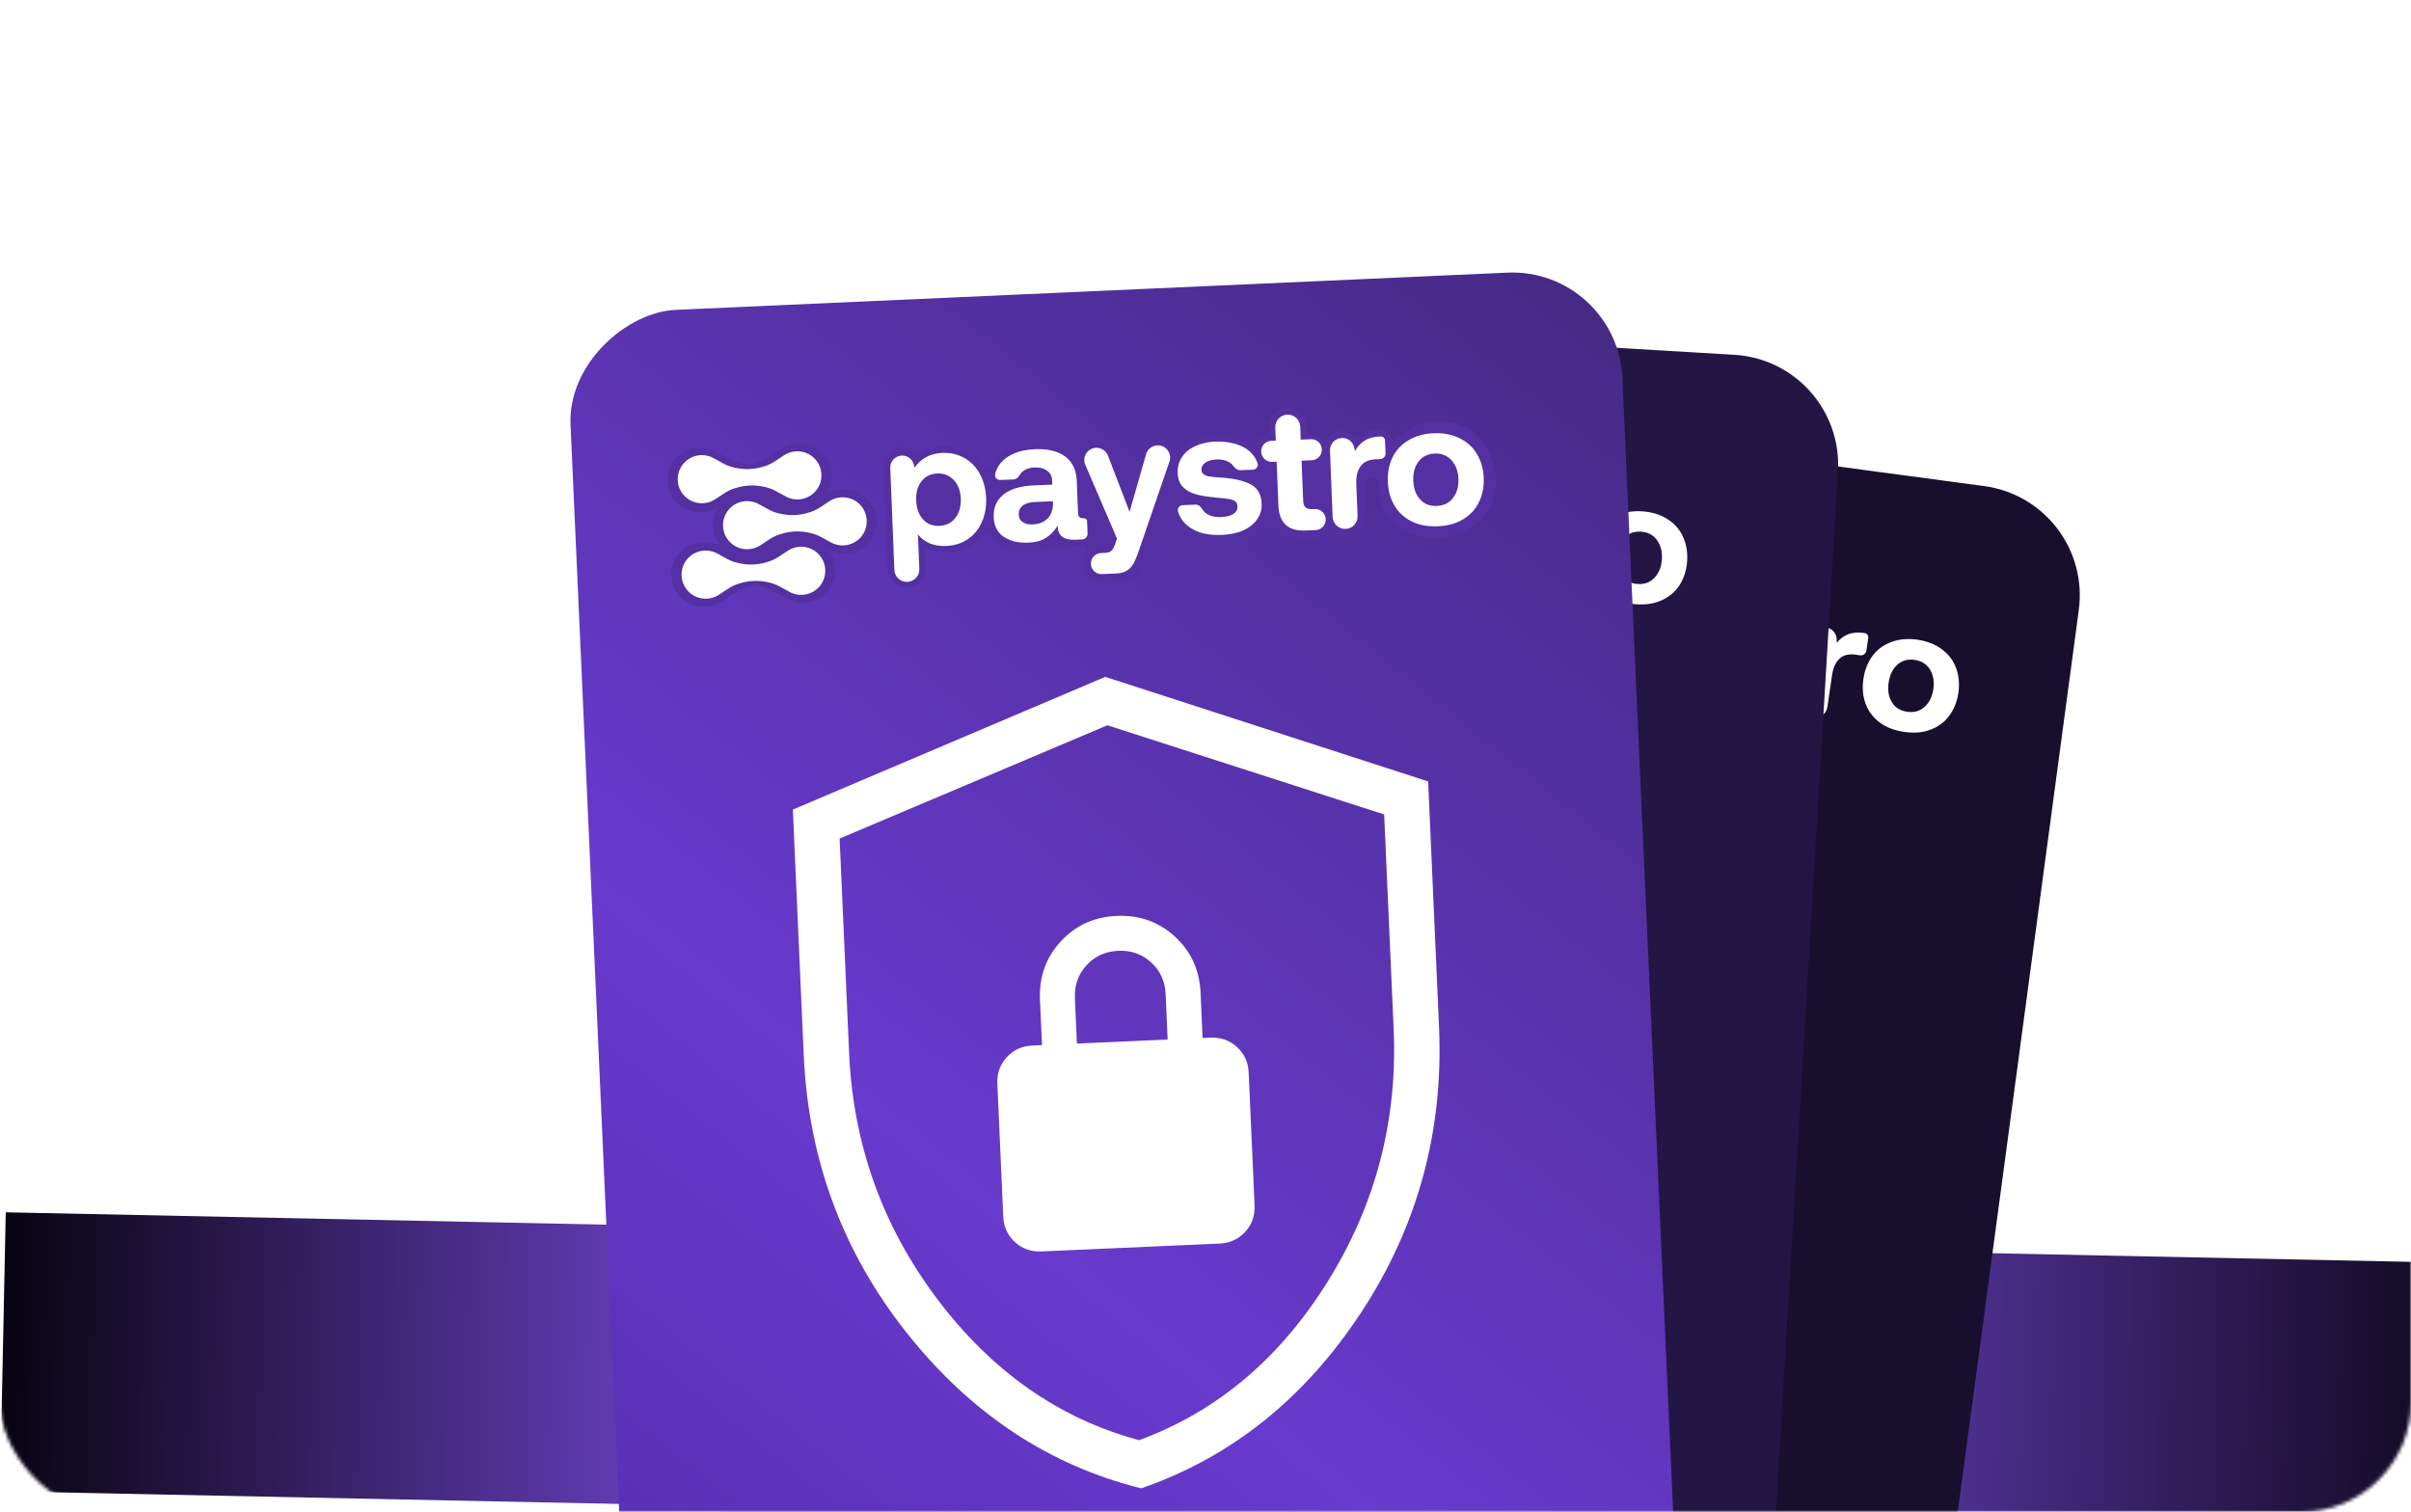 <svg width="700" height="439" viewBox="0 0 700 439" fill="none" xmlns="http://www.w3.org/2000/svg">
<mask id="mask0_610_4944" style="mask-type:alpha" maskUnits="userSpaceOnUse" x="0" y="0" width="700" height="439">
<rect width="700" height="439" rx="32" fill="#0E091D"/>
<rect x="0.5" y="0.5" width="699" height="438" rx="31.5" stroke="#8351F1" stroke-opacity="0.3"/>
</mask>
<g mask="url(#mask0_610_4944)">
<g filter="url(#filter0_f_610_4944)">
<line x1="0.834" y1="392.509" x2="728.834" y2="407.509" stroke="url(#paint0_linear_610_4944)" stroke-width="81"/>
</g>
<rect x="607.807" y="145.406" width="523.33" height="305.691" rx="32" transform="rotate(97.644 607.807 145.406)" fill="#180F2F"/>
<path d="M367.388 171.357L363.984 168.567C363.102 167.844 362.144 167.22 361.129 166.706C360.31 166.292 359.412 166.071 358.504 165.938C357.596 165.806 356.672 165.761 355.769 165.925C354.649 166.127 353.554 166.452 352.501 166.893L348.443 168.595C344.803 170.121 340.596 169.206 337.919 166.306C333.869 161.92 334.89 154.917 340.024 151.869C343.418 149.855 347.71 150.179 350.763 152.681L354.167 155.471C355.049 156.194 356.007 156.818 357.022 157.332C357.841 157.746 358.739 157.968 359.647 158.1C360.555 158.232 361.479 158.277 362.382 158.114C363.502 157.911 364.597 157.587 365.65 157.145L369.708 155.444C373.348 153.917 377.555 154.832 380.232 157.732C384.282 162.119 383.261 169.122 378.127 172.169C374.733 174.184 370.441 173.859 367.388 171.357Z" fill="#180F2F"/>
<path d="M363.431 198.495L360.027 195.705C359.145 194.982 358.187 194.358 357.172 193.844C356.353 193.43 355.455 193.209 354.547 193.076C353.639 192.944 352.715 192.899 351.812 193.063C350.692 193.265 349.597 193.59 348.544 194.031L344.486 195.733C340.846 197.259 336.639 196.344 333.962 193.444C329.912 189.058 330.933 182.054 336.067 179.007C339.461 176.992 343.753 177.317 346.806 179.819L350.21 182.609C351.092 183.332 352.05 183.956 353.065 184.47C353.884 184.884 354.782 185.105 355.69 185.238C356.598 185.37 357.522 185.415 358.425 185.251C359.545 185.049 360.64 184.724 361.693 184.283L365.751 182.582C369.391 181.055 373.598 181.97 376.275 184.87C380.325 189.256 379.304 196.26 374.17 199.307C370.776 201.322 366.484 200.997 363.431 198.495Z" fill="#180F2F"/>
<path d="M377.893 186.746L374.489 183.956C373.607 183.233 372.649 182.609 371.634 182.095C370.815 181.681 369.917 181.46 369.009 181.327C368.101 181.195 367.177 181.151 366.274 181.314C365.154 181.517 364.058 181.841 363.006 182.282L358.948 183.984C355.307 185.51 351.101 184.595 348.424 181.695C344.374 177.309 345.395 170.306 350.529 167.258C353.923 165.244 358.215 165.568 361.268 168.07L364.672 170.86C365.554 171.583 366.512 172.207 367.527 172.721C368.346 173.136 369.244 173.357 370.152 173.489C371.06 173.622 371.984 173.666 372.887 173.503C374.007 173.3 375.102 172.976 376.154 172.535L380.213 170.833C383.853 169.307 388.06 170.221 390.737 173.121C394.787 177.508 393.766 184.511 388.632 187.558C385.238 189.573 380.946 189.248 377.893 186.746Z" fill="#180F2F"/>
<path d="M367.472 173.098L364.24 172.78C361.671 172.526 362.595 169.848 360.292 168.682C359.473 168.268 359.227 167.338 358.319 167.206C357.411 167.074 356.649 166.113 355.746 166.276C354.626 166.479 353.554 166.452 352.501 166.893L348.443 168.595C344.803 170.121 340.596 169.206 337.919 166.306C333.869 161.92 334.89 154.917 340.024 151.869C343.418 149.855 347.71 150.179 350.763 152.681L354.167 155.471C355.049 156.194 356.007 156.818 357.022 157.332C357.841 157.746 358.739 157.968 359.647 158.1C360.555 158.232 361.479 158.277 362.382 158.114C363.502 157.911 364.597 157.587 365.65 157.145L369.708 155.444C373.348 153.917 377.555 154.832 380.232 157.732C384.282 162.119 383.261 169.122 378.127 172.169C374.733 174.184 370.525 175.601 367.472 173.098Z" fill="#180F2F"/>
<path d="M363.431 198.495L360.027 195.705C359.145 194.982 358.187 194.358 357.172 193.844C356.353 193.43 355.455 193.209 354.547 193.076C353.639 192.944 352.715 192.899 351.812 193.063C350.692 193.265 349.597 193.59 348.544 194.031L344.486 195.733C340.846 197.259 336.639 196.344 333.962 193.444C329.912 189.058 330.933 182.054 336.067 179.007C339.461 176.992 343.753 177.317 346.806 179.819L350.21 182.609C351.092 183.332 352.198 183.131 353.214 183.645C354.032 184.059 355.181 183.435 356.089 183.567C356.997 183.699 358.351 182.934 359.254 182.77C359.688 182.692 360.076 182.514 360.451 182.301C361.645 181.621 362.94 181.196 364.307 181.059C365.675 180.921 367.01 180.452 368.383 180.408C371.309 180.315 374.094 182.508 376.275 184.87C380.325 189.256 379.304 196.26 374.17 199.307C370.776 201.322 366.484 200.997 363.431 198.495Z" fill="#180F2F"/>
<path d="M349.809 154.414L352.346 156.494C353.27 157.251 354.304 157.862 355.413 158.306L355.95 158.52C358.21 159.424 360.653 159.78 363.077 159.559L363.652 159.507C364.842 159.399 366.007 159.108 367.109 158.647L370.135 157.378C372.848 156.24 375.984 156.922 377.981 159.084C381 162.354 380.239 167.576 376.411 169.847C373.881 171.349 370.681 171.107 368.405 169.242L365.867 167.162C364.943 166.405 363.909 165.794 362.8 165.351L362.264 165.136C360.003 164.232 357.561 163.876 355.136 164.097L354.561 164.149C353.372 164.258 352.206 164.548 351.105 165.01L348.079 166.278C345.365 167.416 342.229 166.734 340.233 164.572C337.213 161.302 337.975 156.081 341.802 153.809C344.333 152.307 347.533 152.549 349.809 154.414Z" fill="white"/>
<path d="M345.808 181.855L348.345 183.935C349.269 184.692 350.303 185.302 351.412 185.746L351.948 185.96C354.209 186.865 356.651 187.221 359.076 187L359.651 186.947C360.841 186.839 362.006 186.549 363.108 186.087L366.133 184.818C368.847 183.68 371.983 184.362 373.979 186.525C376.999 189.795 376.238 195.016 372.41 197.288C369.88 198.79 366.68 198.548 364.404 196.682L361.866 194.602C360.942 193.845 359.908 193.235 358.799 192.791L358.263 192.577C356.002 191.672 353.56 191.316 351.135 191.537L350.56 191.59C349.371 191.698 348.205 191.988 347.104 192.45L344.078 193.719C341.364 194.856 338.228 194.175 336.232 192.012C333.212 188.742 333.974 183.521 337.801 181.249C340.332 179.747 343.532 179.989 345.808 181.855Z" fill="white"/>
<path d="M360.281 169.953L362.819 172.033C363.742 172.79 364.777 173.401 365.886 173.844L366.422 174.059C368.682 174.963 371.125 175.319 373.549 175.098L374.125 175.046C375.314 174.937 376.48 174.647 377.581 174.186L380.607 172.917C383.321 171.779 386.457 172.461 388.453 174.623C391.472 177.893 390.711 183.114 386.884 185.386C384.353 186.888 381.153 186.646 378.877 184.781L376.339 182.701C375.416 181.944 374.381 181.333 373.273 180.89L372.736 180.675C370.476 179.771 368.033 179.415 365.609 179.636L365.033 179.688C363.844 179.797 362.678 180.087 361.577 180.548L358.551 181.817C355.837 182.955 352.701 182.273 350.705 180.111C347.686 176.841 348.447 171.62 352.275 169.348C354.805 167.846 358.005 168.088 360.281 169.953Z" fill="white"/>
<path d="M393.553 195.27L397.722 166.676C397.943 165.165 398.747 163.802 399.962 162.878L401.166 161.963C402.581 160.887 404.547 160.909 405.937 162.018C406.342 162.34 406.668 162.751 406.889 163.218C407.37 164.231 408.667 164.531 409.678 164.049C411.286 163.282 413.078 162.941 414.879 163.078L414.957 163.084C415.813 163.149 416.658 163.319 417.473 163.591L417.982 163.76C421.617 164.971 424.642 167.542 426.422 170.935C426.912 171.87 428.223 171.978 428.984 171.247C430.149 170.131 431.503 169.221 432.99 168.566L433.284 168.437C435.254 167.568 437.388 167.131 439.541 167.156L441.685 167.181C443.111 167.197 444.524 167.437 445.875 167.894C449.199 169.016 451.96 171.383 453.578 174.497L453.653 174.641L454.485 172.651C454.868 171.736 455.52 170.959 456.356 170.424C457.487 169.7 458.868 169.475 460.171 169.802L460.356 169.849C462.227 170.319 463.697 171.765 464.196 173.629L467.096 184.454L471.813 175.521C472.392 174.423 473.353 173.575 474.513 173.135C475.624 172.714 476.854 172.696 477.978 173.081C479.53 173.613 480.743 174.857 481.229 176.424L481.775 178.188L483.096 177.203C484.483 176.169 486.053 175.406 487.723 174.954C489.854 174.378 492.092 174.323 494.248 174.795L495.458 175.059C497.522 175.511 499.495 176.306 501.295 177.413L501.532 177.559C503.42 178.72 505.814 178.408 507.96 177.852L509.793 177.377L510.168 174.805C510.404 173.184 511.413 171.78 512.873 171.038C514.566 170.178 516.599 170.343 518.131 171.464L518.5 171.734C520.228 172.999 521.116 175.116 520.807 177.235L520.492 179.399L521.438 179.635C522.591 179.922 523.591 180.6 524.283 181.53C524.685 182.07 525.525 182.235 525.981 181.74C526.264 181.433 526.584 181.162 526.935 180.934L527.361 180.657C528.371 180 529.625 179.837 530.769 180.216C531.541 180.471 532.216 180.958 532.703 181.61C533.582 182.79 535.296 182.903 536.643 182.311C536.857 182.217 537.075 182.132 537.297 182.057L538.502 181.646C539.358 181.355 540.281 181.321 541.156 181.547C543.238 182.087 544.675 183.989 544.624 186.139L544.622 186.243L546.419 185.05C549.116 183.259 552.281 182.302 555.518 182.3C556.824 182.299 558.125 182.453 559.395 182.759L560.492 183.023C562.966 183.62 565.244 184.847 567.105 186.584C568.558 187.942 569.723 189.579 570.528 191.398L570.674 191.729C571.561 193.732 572.041 195.892 572.086 198.083L572.122 199.885C572.158 201.647 571.891 203.402 571.333 205.073C570.386 207.909 568.633 210.407 566.289 212.262L566.128 212.39C564 214.074 561.48 215.192 558.803 215.64L558.115 215.756C556.193 216.077 554.232 216.098 552.303 215.817L551.248 215.663C548.393 215.247 545.698 214.091 543.428 212.31L542.776 211.798C541.39 210.711 540.247 209.345 539.421 207.788C538.164 205.418 537.694 202.709 538.081 200.054L538.399 197.877C538.491 197.243 538.39 196.596 538.11 196.02C537.46 194.687 535.535 194.766 534.997 196.148L534.74 196.807C534.67 196.985 534.615 197.167 534.573 197.353L533.575 201.815L532.124 207.369C531.977 207.934 531.731 208.468 531.397 208.947C529.128 212.204 524.14 211.595 522.72 207.888C522.56 207.469 521.959 207.419 521.668 207.761C520.586 209.03 518.971 209.761 517.264 209.703L515.937 209.657C515.238 209.634 514.546 209.515 513.879 209.304L511.441 208.532C509.673 207.973 508.147 206.9 507.031 205.486C505.99 204.168 503.963 203.538 502.673 204.612C501.428 205.649 500 206.441 498.462 206.949C496.796 207.499 495.035 207.703 493.287 207.55L491.72 207.412C490.279 207.285 488.858 206.992 487.484 206.537L485.297 205.814C483.187 205.116 481.334 203.804 479.974 202.047C478.455 200.082 477.633 197.668 477.641 195.184C477.643 194.271 476.688 193.689 475.958 194.239C474.824 195.094 473.867 196.172 473.15 197.415L467.622 207C467.109 207.89 466.443 208.682 465.655 209.34C464.112 210.63 462.171 211.347 460.16 211.372L458.064 211.399C456.503 211.418 454.965 211.021 453.608 210.249L452.071 209.375C450.893 208.705 450.052 207.568 449.758 206.245C449.482 205.007 449.707 203.71 450.384 202.638L450.596 202.302C451.027 201.619 451.31 200.854 451.426 200.056L451.566 199.096L448.733 198.896C448.48 198.878 448.229 198.848 447.981 198.806C445.02 198.306 441.334 198.037 438.335 198.187L436.793 198.264C435.33 198.337 433.867 198.141 432.474 197.686L430.762 197.126C428.105 196.258 426.033 194.262 425.029 191.754C424.598 190.678 423.155 190.114 422.281 190.875C420.281 192.614 417.798 193.701 415.163 193.989C412.835 194.243 410.481 193.864 408.35 192.89L405.369 191.528L404.566 197.039C404.495 197.524 404.36 197.998 404.165 198.448C401.974 203.498 394.533 202.476 393.58 197.054C393.477 196.467 393.467 195.86 393.553 195.27Z" fill="#180F2F"/>
<path d="M421.371 167.733C423.039 169.119 424.241 170.853 424.962 173.037C425.682 175.22 425.893 177.693 425.508 180.338C425.114 183.035 424.214 185.293 422.907 187.129C421.592 189.016 419.945 190.334 417.951 191.186C415.956 192.039 413.796 192.243 411.456 191.902C408.098 191.412 405.623 189.856 404.097 187.14L402.654 197.035C402.365 199.016 400.525 200.388 398.544 200.099C396.563 199.81 395.192 197.97 395.481 195.989L399.753 166.685C400.03 164.789 401.792 163.475 403.689 163.752C405.329 163.991 406.571 165.357 406.654 167.013L406.697 167.88C407.733 166.835 408.993 166.032 410.471 165.52C411.948 165.008 413.577 164.882 415.409 165.149C417.749 165.49 419.702 166.347 421.371 167.733ZM415.665 184.41C417.043 183.157 417.921 181.414 418.247 179.176C418.574 176.937 418.223 175.067 417.253 173.523C416.232 171.972 414.81 171.037 412.877 170.755C410.943 170.473 409.262 170.955 407.943 172.166C406.572 173.369 405.753 175.068 405.427 177.306C405.093 179.596 405.386 181.509 406.355 183.053C407.267 184.641 408.748 185.532 410.681 185.814C412.614 186.096 414.237 185.657 415.665 184.41Z" fill="white"/>
<path d="M452.386 191.375C452.836 191.441 453.147 191.859 453.082 192.308L452.555 195.92C452.424 196.819 451.589 197.442 450.69 197.311L448.655 197.014C445.348 196.532 443.927 194.87 444.445 192.036C443.255 193.421 441.922 194.37 440.437 194.933C438.894 195.539 437.163 195.65 435.23 195.368C432.279 194.938 430.035 193.936 428.448 192.353C426.86 190.771 426.277 188.711 426.633 186.269C427.033 183.522 428.363 181.534 430.62 180.304C432.878 179.075 435.991 178.749 439.908 179.32L445.097 180.077L445.283 178.805C445.453 177.635 445.129 176.653 444.368 175.814C443.556 174.968 442.438 174.442 440.962 174.227C439.64 174.034 438.476 174.176 437.58 174.617C437.098 174.861 436.702 175.158 436.389 175.514C435.855 176.122 435.123 176.648 434.322 176.532L430.552 175.982C429.603 175.844 428.957 174.916 429.345 174.039C430.125 172.274 431.447 170.935 433.26 170.038C435.612 168.874 438.521 168.519 442.083 169.038C445.746 169.572 448.476 170.802 450.273 172.727C452.071 174.651 452.74 177.191 452.295 180.243L450.952 189.452C450.856 190.113 450.891 190.586 451.166 190.834C451.384 191.125 451.776 191.286 452.386 191.375ZM444.4 184.859L439.16 184.095C437.633 183.873 436.419 184.007 435.516 184.499C434.613 184.991 434.087 185.746 433.931 186.814C433.798 187.73 433.992 188.537 434.63 189.15C435.26 189.814 436.139 190.201 437.36 190.379C439.192 190.646 440.741 190.353 442.016 189.448C443.24 188.535 444.008 187.192 444.326 185.368L444.4 184.859Z" fill="white"/>
<path d="M459.561 171.899C461.067 172.118 462.267 173.274 462.542 174.772L465.703 191.966L473.497 176.396C474.184 175.024 475.672 174.248 477.189 174.469C479.663 174.83 481.002 177.563 479.77 179.739L466.376 203.391C465.528 204.93 464.739 206.062 464.097 206.903C463.404 207.738 462.595 208.295 461.714 208.634C460.833 208.973 459.735 209.021 458.413 208.828L454.47 208.253C452.798 208.01 451.64 206.457 451.884 204.785C452.128 203.113 453.681 201.956 455.353 202.199L456.294 202.337C457.21 202.47 457.893 202.414 458.345 202.168C458.796 201.922 459.234 201.414 459.774 200.558L460.688 198.925L455.582 176.192C455.036 173.762 457.096 171.539 459.561 171.899Z" fill="white"/>
<path d="M484.917 193.417C485.761 193.54 486.323 194.316 486.614 195.118C486.82 195.685 487.176 196.202 487.68 196.678C488.594 197.538 489.814 198.08 491.442 198.317C492.968 198.54 494.168 198.507 495.158 198.132C496.097 197.749 496.658 197.103 496.792 196.188C496.888 195.526 496.759 194.988 496.404 194.572C496.041 194.208 495.468 193.864 494.778 193.608C494.037 193.344 492.846 192.962 491.197 192.514C488.901 191.868 487.07 191.237 485.618 190.506C484.159 189.825 483.049 188.884 482.282 187.733C481.514 186.582 481.249 185.193 481.502 183.463C481.746 181.784 482.419 180.375 483.528 179.186C484.637 177.997 486.108 177.172 487.941 176.712C489.724 176.245 491.709 176.171 493.948 176.497C497.502 177.067 500.239 178.246 502.212 180.04C503.725 181.461 504.591 183.095 504.826 184.992C504.944 185.943 504.058 186.648 503.11 186.51L499.516 185.986C498.683 185.864 498.115 185.095 497.745 184.339C497.536 183.912 497.225 183.513 496.822 183.151C495.996 182.407 494.827 181.873 493.402 181.665C492.028 181.465 490.872 181.556 489.984 181.946C489.096 182.336 488.585 182.989 488.466 183.803C488.377 184.413 488.514 184.901 488.927 185.273C489.29 185.638 489.863 185.981 490.561 186.187C491.251 186.443 492.398 186.766 494.055 187.164C497.506 188.083 500.091 189.239 501.81 190.633C503.53 192.026 504.222 194.05 503.836 196.695C503.584 198.425 502.86 199.826 501.657 200.95C500.447 202.124 498.932 202.89 497.048 203.343C495.163 203.796 493.084 203.804 490.743 203.463C487.08 202.929 484.241 201.735 482.24 199.781C480.616 198.229 479.712 196.424 479.558 194.344C479.488 193.415 480.358 192.752 481.28 192.887L484.917 193.417Z" fill="white"/>
<path d="M510.356 185.488L509.059 185.299C507.387 185.055 506.229 183.502 506.473 181.83C506.717 180.159 508.27 179.001 509.942 179.245L511.239 179.434L511.784 175.695C512.073 173.714 513.913 172.342 515.894 172.631C517.875 172.92 519.246 174.76 518.957 176.741L518.412 180.48L521.338 180.906C523.009 181.15 524.167 182.703 523.923 184.375C523.679 186.047 522.127 187.204 520.455 186.961L517.529 186.534L515.86 197.981C515.727 198.897 515.783 199.58 516.131 200.047C516.478 200.513 517.11 200.813 518.026 200.946L518.713 201.047C520.384 201.29 521.542 202.843 521.298 204.515C521.055 206.187 519.502 207.344 517.83 207.101L514.905 206.674C509.919 205.947 507.789 203.091 508.516 198.105L510.356 185.488Z" fill="white"/>
<path d="M541.379 183.829C542.054 183.927 542.521 184.553 542.422 185.228L541.888 188.891C541.757 189.79 540.922 190.412 540.023 190.281L538.802 190.103C536.767 189.807 535.152 190.195 534.058 191.282C532.913 192.362 532.211 193.974 531.906 196.06L530.56 205.294C530.271 207.275 528.431 208.646 526.45 208.358C524.47 208.069 523.098 206.229 523.387 204.248L526.162 185.214C526.446 183.265 528.257 181.915 530.206 182.199C531.928 182.451 533.217 183.908 533.256 185.648L533.279 186.648C534.227 185.488 535.335 184.662 536.602 184.171C537.817 183.673 539.446 183.547 541.379 183.829Z" fill="white"/>
<path d="M545.817 209.831C543.894 208.407 542.496 206.593 541.674 204.394C540.851 202.196 540.633 199.774 541.018 197.129C541.404 194.483 542.305 192.225 543.721 190.353C545.137 188.481 546.987 187.192 549.237 186.377C551.486 185.562 554.009 185.359 556.756 185.759C559.504 186.16 561.813 187.068 563.736 188.491C565.659 189.915 567.064 191.678 567.887 193.877C568.709 196.075 568.978 198.504 568.593 201.15C568.199 203.846 567.248 206.097 565.832 207.969C564.416 209.841 562.565 211.13 560.316 211.945C558.067 212.76 555.602 212.92 552.855 212.519C550.107 212.119 547.739 211.254 545.817 209.831ZM558.743 205.273C560.114 204.07 560.991 202.327 561.317 200.089C561.644 197.85 561.293 195.981 560.331 194.385C559.361 192.841 557.888 191.899 555.903 191.61C553.919 191.32 552.238 191.803 550.868 193.006C549.49 194.26 548.671 195.959 548.344 198.197C548.018 200.436 548.311 202.349 549.28 203.893C550.243 205.488 551.723 206.379 553.708 206.669C555.692 206.958 557.365 206.527 558.743 205.273Z" fill="white"/>
<rect x="535.527" y="104.934" width="523.33" height="305.691" rx="32" transform="rotate(93.414 535.527 104.934)" fill="#231544"/>
<path d="M286.914 149.027L283.301 146.514C282.365 145.862 281.361 145.316 280.308 144.883C279.46 144.534 278.547 144.385 277.631 144.324C276.716 144.264 275.791 144.292 274.904 144.526C273.803 144.816 272.737 145.226 271.722 145.748L267.81 147.764C264.301 149.572 260.036 148.991 257.139 146.31C252.756 142.256 253.223 135.195 258.101 131.753C261.327 129.477 265.631 129.463 268.871 131.717L272.484 134.231C273.42 134.882 274.424 135.429 275.477 135.861C276.326 136.21 277.238 136.36 278.154 136.42C279.069 136.481 279.994 136.452 280.881 136.218C281.982 135.928 283.049 135.519 284.063 134.996L287.975 132.98C291.484 131.173 295.749 131.753 298.646 134.434C303.029 138.488 302.562 145.55 297.684 148.991C294.459 151.267 290.154 151.281 286.914 149.027Z" fill="#231544"/>
<path d="M285.105 176.392L281.492 173.879C280.555 173.227 279.552 172.681 278.499 172.248C277.65 171.9 276.737 171.75 275.822 171.689C274.906 171.629 273.982 171.657 273.094 171.891C271.994 172.181 270.927 172.591 269.913 173.113L266.001 175.129C262.492 176.937 258.227 176.356 255.329 173.676C250.947 169.621 251.414 162.56 256.292 159.118C259.517 156.842 263.821 156.828 267.062 159.082L270.674 161.596C271.611 162.247 272.615 162.794 273.667 163.226C274.516 163.575 275.429 163.725 276.344 163.785C277.26 163.846 278.185 163.817 279.072 163.584C280.172 163.293 281.239 162.884 282.253 162.361L286.166 160.346C289.674 158.538 293.939 159.118 296.837 161.799C301.22 165.853 300.753 172.915 295.874 176.357C292.649 178.632 288.345 178.646 285.105 176.392Z" fill="#231544"/>
<path d="M298.597 163.542L294.984 161.029C294.048 160.377 293.044 159.831 291.991 159.398C291.143 159.049 290.23 158.9 289.314 158.839C288.399 158.778 287.474 158.807 286.587 159.041C285.487 159.331 284.42 159.74 283.406 160.263L279.493 162.279C275.984 164.087 271.719 163.506 268.822 160.825C264.439 156.771 264.906 149.709 269.784 146.268C273.01 143.992 277.314 143.978 280.554 146.232L284.167 148.745C285.104 149.397 286.107 149.943 287.16 150.376C288.009 150.725 288.922 150.875 289.837 150.935C290.753 150.996 291.677 150.967 292.564 150.733C293.665 150.443 294.732 150.034 295.746 149.511L299.658 147.495C303.167 145.687 307.432 146.268 310.33 148.949C314.712 153.003 314.245 160.065 309.367 163.506C306.142 165.782 301.837 165.796 298.597 163.542Z" fill="#231544"/>
<path d="M287.135 150.756L283.887 150.693C281.307 150.642 282.017 147.9 279.629 146.919C278.781 146.57 278.462 145.663 277.547 145.602C276.631 145.542 275.796 144.644 274.909 144.878C273.808 145.168 272.737 145.226 271.722 145.748L267.81 147.764C264.301 149.572 260.036 148.991 257.139 146.31C252.756 142.256 253.223 135.195 258.101 131.753C261.327 129.477 265.631 129.463 268.871 131.717L272.484 134.231C273.42 134.882 274.424 135.429 275.477 135.861C276.326 136.21 277.238 136.36 278.154 136.42C279.069 136.481 279.994 136.452 280.881 136.218C281.982 135.928 283.049 135.519 284.063 134.996L287.975 132.98C291.484 131.173 295.749 131.753 298.646 134.434C303.029 138.488 302.562 145.55 297.684 148.991C294.459 151.267 290.375 153.011 287.135 150.756Z" fill="#231544"/>
<path d="M285.105 176.392L281.492 173.879C280.555 173.227 279.552 172.681 278.499 172.248C277.65 171.9 276.737 171.75 275.822 171.689C274.906 171.629 273.982 171.657 273.094 171.891C271.994 172.181 270.927 172.591 269.913 173.113L266.001 175.129C262.492 176.937 258.227 176.356 255.329 173.676C250.947 169.621 251.414 162.56 256.292 159.118C259.517 156.842 263.821 156.828 267.062 159.082L270.674 161.596C271.611 162.247 272.698 161.959 273.751 162.392C274.599 162.741 275.695 162.028 276.611 162.088C277.526 162.149 278.816 161.279 279.703 161.045C280.129 160.932 280.503 160.725 280.859 160.483C281.997 159.711 283.254 159.186 284.606 158.941C285.959 158.696 287.252 158.123 288.618 157.971C291.528 157.648 294.477 159.615 296.837 161.799C301.22 165.853 300.753 172.915 295.874 176.357C292.649 178.632 288.345 178.646 285.105 176.392Z" fill="#231544"/>
<path d="M268.056 133.52L270.75 135.394C271.73 136.076 272.809 136.603 273.949 136.958L274.501 137.13C276.826 137.853 279.288 138.016 281.688 137.605L282.258 137.508C283.435 137.306 284.574 136.925 285.635 136.378L288.552 134.875C291.168 133.527 294.348 133.96 296.508 135.959C299.775 138.981 299.427 144.246 295.79 146.812C293.386 148.508 290.177 148.519 287.761 146.839L285.068 144.965C284.087 144.283 283.008 143.755 281.868 143.4L281.316 143.229C278.992 142.505 276.529 142.342 274.129 142.753L273.56 142.851C272.383 143.052 271.243 143.433 270.182 143.98L267.265 145.483C264.649 146.831 261.469 146.398 259.309 144.4C256.042 141.377 256.39 136.112 260.027 133.546C262.431 131.85 265.64 131.839 268.056 133.52Z" fill="white"/>
<path d="M266.227 161.19L268.92 163.064C269.9 163.746 270.979 164.273 272.12 164.628L272.671 164.8C274.996 165.523 277.459 165.686 279.859 165.275L280.428 165.178C281.605 164.976 282.744 164.595 283.806 164.048L286.722 162.545C289.338 161.197 292.518 161.63 294.678 163.629C297.946 166.651 297.598 171.916 293.961 174.482C291.556 176.179 288.347 176.189 285.931 174.509L283.238 172.635C282.258 171.953 281.179 171.425 280.038 171.07L279.487 170.899C277.162 170.175 274.699 170.012 272.299 170.423L271.73 170.521C270.553 170.723 269.414 171.103 268.352 171.65L265.435 173.153C262.82 174.501 259.64 174.068 257.48 172.07C254.212 169.047 254.56 163.782 258.197 161.217C260.602 159.52 263.811 159.509 266.227 161.19Z" fill="white"/>
<path d="M279.719 148.187L282.412 150.06C283.392 150.742 284.472 151.27 285.612 151.625L286.163 151.797C288.488 152.52 290.951 152.683 293.351 152.272L293.92 152.174C295.097 151.973 296.236 151.592 297.298 151.045L300.215 149.542C302.831 148.194 306.01 148.627 308.171 150.625C311.438 153.648 311.09 158.913 307.453 161.479C305.048 163.175 301.839 163.186 299.424 161.505L296.73 159.631C295.75 158.949 294.671 158.422 293.53 158.067L292.979 157.895C290.654 157.172 288.191 157.009 285.792 157.42L285.222 157.518C284.045 157.719 282.906 158.1 281.844 158.647L278.928 160.15C276.312 161.498 273.132 161.065 270.972 159.066C267.704 156.044 268.052 150.779 271.689 148.213C274.094 146.517 277.303 146.506 279.719 148.187Z" fill="white"/>
<path d="M314.879 170.805L316.786 141.971C316.887 140.448 317.581 139.025 318.72 138.008L319.848 137.002C321.174 135.818 323.135 135.685 324.609 136.681C325.038 136.97 325.395 137.354 325.653 137.803C326.211 138.774 327.527 138.971 328.498 138.411C330.041 137.52 331.8 137.04 333.607 137.035L333.685 137.034C334.543 137.032 335.399 137.135 336.233 137.341L336.753 137.47C340.472 138.391 343.69 140.717 345.731 143.959C346.294 144.852 347.609 144.857 348.311 144.069C349.384 142.864 350.662 141.851 352.093 141.08L352.376 140.928C354.272 139.907 356.364 139.304 358.513 139.159L360.652 139.015C362.074 138.919 363.503 139.048 364.885 139.396C368.288 140.254 371.226 142.396 373.084 145.373L373.17 145.511L373.843 143.461C374.152 142.519 374.741 141.693 375.532 141.094C376.604 140.283 377.962 139.95 379.287 140.174L379.475 140.206C381.377 140.527 382.956 141.854 383.601 143.672L387.344 154.236L391.343 144.959C391.834 143.819 392.724 142.898 393.847 142.368C394.921 141.86 396.146 141.746 397.296 142.042C398.885 142.45 400.193 143.594 400.8 145.118L401.484 146.834L402.723 145.748C404.025 144.608 405.53 143.724 407.159 143.142C409.238 142.4 411.464 142.169 413.651 142.47L414.878 142.638C416.971 142.926 419.001 143.564 420.882 144.526L421.13 144.652C423.104 145.661 425.466 145.162 427.561 144.439L429.351 143.821L429.523 141.227C429.631 139.593 430.526 138.113 431.923 137.259C433.543 136.269 435.582 136.273 437.198 137.271L437.587 137.51C439.41 138.635 440.461 140.676 440.32 142.813L440.176 144.994L441.138 145.155C442.31 145.351 443.36 145.949 444.123 146.821C444.566 147.328 445.416 147.426 445.832 146.896C446.09 146.568 446.388 146.273 446.719 146.018L447.123 145.708C448.078 144.974 449.315 144.713 450.485 145C451.275 145.194 451.987 145.627 452.523 146.238C453.492 147.345 455.21 147.323 456.506 146.627C456.712 146.517 456.922 146.415 457.138 146.322L458.307 145.818C459.138 145.46 460.054 145.353 460.945 145.511C463.063 145.884 464.645 147.667 464.764 149.815L464.77 149.919L466.467 148.588C469.015 146.591 472.095 145.388 475.322 145.131C476.624 145.027 477.933 145.078 479.223 145.283L480.337 145.461C482.851 145.861 485.218 146.904 487.21 148.49C488.766 149.729 490.055 151.27 491.001 153.019L491.173 153.338C492.215 155.265 492.863 157.381 493.08 159.562L493.258 161.355C493.433 163.109 493.304 164.879 492.879 166.589C492.158 169.49 490.607 172.119 488.417 174.153L488.266 174.293C486.277 176.139 483.853 177.452 481.22 178.109L480.543 178.278C478.652 178.75 476.699 178.925 474.754 178.797L473.69 178.726C470.811 178.536 468.033 177.596 465.631 175.999L464.94 175.54C463.473 174.565 462.226 173.293 461.281 171.807C459.84 169.543 459.159 166.879 459.336 164.202L459.481 162.007C459.523 161.367 459.372 160.73 459.047 160.178C458.294 158.901 456.381 159.131 455.954 160.55L455.749 161.228C455.694 161.41 455.653 161.596 455.626 161.785L454.982 166.312L453.973 171.963C453.871 172.538 453.667 173.089 453.372 173.593C451.367 177.019 446.346 176.804 444.639 173.22C444.446 172.815 443.843 172.813 443.58 173.176C442.601 174.527 441.049 175.382 439.342 175.459L438.016 175.518C437.317 175.549 436.618 175.485 435.937 175.327L433.445 174.75C431.639 174.331 430.033 173.381 428.809 172.06C427.668 170.828 425.598 170.359 424.396 171.532C423.237 172.663 421.875 173.566 420.382 174.193C418.764 174.872 417.025 175.214 415.271 175.199L413.698 175.185C412.251 175.172 410.811 174.991 409.406 174.646L407.169 174.097C405.01 173.567 403.06 172.405 401.566 170.76C399.896 168.922 398.888 166.579 398.699 164.103C398.63 163.192 397.632 162.687 396.948 163.293C395.884 164.235 395.015 165.385 394.399 166.68L389.641 176.671C389.2 177.598 388.599 178.439 387.865 179.158C386.428 180.565 384.55 181.433 382.547 181.616L380.46 181.807C378.905 181.949 377.34 181.675 375.927 181.012L374.325 180.261C373.098 179.686 372.171 178.619 371.773 177.323C371.401 176.111 371.523 174.8 372.114 173.678L372.299 173.326C372.675 172.612 372.896 171.827 372.949 171.022L373.013 170.054L370.174 170.078C369.92 170.08 369.667 170.07 369.416 170.047C366.425 169.781 362.73 169.803 359.752 170.189L358.221 170.387C356.768 170.575 355.294 170.495 353.87 170.151L352.119 169.728C349.402 169.071 347.179 167.244 345.981 164.823C345.467 163.784 343.984 163.335 343.172 164.163C341.316 166.054 338.925 167.332 336.322 167.827C334.021 168.264 331.644 168.071 329.443 167.268L326.365 166.145L325.997 171.702C325.965 172.191 325.868 172.674 325.709 173.137C323.921 178.345 316.424 177.911 315.047 172.581C314.898 172.004 314.84 171.4 314.879 170.805Z" fill="#231544"/>
<path d="M340.444 141.164C342.216 142.415 343.551 144.049 344.441 146.169C345.331 148.289 345.736 150.737 345.56 153.405C345.38 156.124 344.66 158.446 343.501 160.379C342.34 162.363 340.802 163.807 338.88 164.814C336.959 165.82 334.821 166.194 332.462 166.038C329.076 165.814 326.486 164.458 324.751 161.87L324.091 171.848C323.959 173.846 322.233 175.358 320.235 175.226C318.238 175.094 316.725 173.367 316.858 171.37L318.811 141.821C318.938 139.908 320.591 138.46 322.504 138.587C324.158 138.696 325.504 139.96 325.716 141.604L325.828 142.465C326.778 141.342 327.971 140.442 329.404 139.816C330.836 139.189 332.45 138.935 334.297 139.057C336.657 139.213 338.672 139.913 340.444 141.164ZM336.069 158.239C337.344 156.88 338.081 155.074 338.231 152.817C338.38 150.56 337.883 148.723 336.795 147.26C335.655 145.794 334.164 144.974 332.214 144.845C330.265 144.716 328.627 145.329 327.407 146.64C326.135 147.947 325.452 149.705 325.303 151.962C325.15 154.271 325.592 156.155 326.681 157.618C327.714 159.129 329.261 159.901 331.21 160.03C333.159 160.159 334.743 159.594 336.069 158.239Z" fill="white"/>
<path d="M373.224 162.293C373.677 162.323 374.02 162.715 373.99 163.168L373.749 166.81C373.69 167.717 372.906 168.403 371.999 168.343L369.947 168.208C366.613 167.987 365.066 166.442 365.359 163.576C364.282 165.051 363.028 166.101 361.592 166.779C360.101 167.505 358.384 167.752 356.435 167.623C353.459 167.427 351.144 166.604 349.436 165.151C347.729 163.699 346.986 161.691 347.148 159.229C347.332 156.459 348.5 154.372 350.654 152.969C352.808 151.565 355.885 150.996 359.836 151.257L365.068 151.603L365.153 150.321C365.231 149.141 364.83 148.187 364.006 147.411C363.13 146.632 361.974 146.194 360.486 146.096C359.152 146.008 358.003 146.241 357.145 146.751C356.684 147.033 356.312 147.36 356.028 147.739C355.544 148.388 354.855 148.97 354.047 148.916L350.246 148.665C349.29 148.602 348.572 147.728 348.89 146.823C349.529 145.003 350.741 143.564 352.478 142.527C354.731 141.181 357.603 140.598 361.194 140.836C364.888 141.08 367.707 142.091 369.65 143.868C371.594 145.645 372.46 148.124 372.257 151.202L371.643 160.488C371.599 161.155 371.671 161.623 371.965 161.849C372.205 162.122 372.608 162.252 373.224 162.293ZM364.749 156.425L359.465 156.076C357.926 155.974 356.726 156.204 355.865 156.765C355.003 157.327 354.538 158.12 354.467 159.198C354.406 160.121 354.663 160.911 355.347 161.471C356.028 162.083 356.935 162.401 358.166 162.482C360.013 162.604 361.534 162.19 362.734 161.187C363.883 160.181 364.542 158.782 364.715 156.938L364.749 156.425Z" fill="white"/>
<path d="M378.843 142.312C380.363 142.412 381.649 143.47 382.041 144.941L386.546 161.834L393.091 145.698C393.667 144.277 395.09 143.386 396.62 143.487C399.114 143.652 400.664 146.272 399.607 148.538L388.115 173.17C387.391 174.771 386.694 175.962 386.12 176.851C385.494 177.737 384.732 178.357 383.881 178.764C383.029 179.172 381.939 179.306 380.605 179.217L376.629 178.955C374.943 178.843 373.667 177.386 373.778 175.7C373.89 174.015 375.347 172.738 377.033 172.85L377.982 172.912C378.905 172.974 379.582 172.864 380.013 172.583C380.444 172.302 380.84 171.762 381.312 170.866L382.094 169.165L375.215 146.906C374.479 144.526 376.358 142.148 378.843 142.312Z" fill="white"/>
<path d="M405.814 161.768C406.665 161.825 407.286 162.554 407.64 163.331C407.89 163.88 408.285 164.367 408.825 164.801C409.804 165.588 411.063 166.031 412.704 166.14C414.243 166.242 415.437 166.115 416.394 165.663C417.3 165.207 417.809 164.52 417.87 163.596C417.914 162.929 417.743 162.403 417.357 162.016C416.966 161.682 416.368 161.384 415.66 161.183C414.9 160.978 413.683 160.692 412.003 160.374C409.664 159.911 407.79 159.426 406.284 158.811C404.776 158.248 403.596 157.397 402.74 156.31C401.884 155.223 401.511 153.858 401.626 152.114C401.738 150.421 402.298 148.964 403.31 147.691C404.322 146.418 405.723 145.48 407.515 144.878C409.255 144.271 411.229 144.041 413.486 144.19C417.073 144.479 419.895 145.439 422.003 147.072C423.623 148.369 424.615 149.93 424.998 151.804C425.191 152.742 424.364 153.514 423.407 153.451L419.784 153.212C418.944 153.156 418.316 152.434 417.888 151.709C417.647 151.3 417.305 150.927 416.875 150.598C415.992 149.921 414.785 149.48 413.348 149.385C411.963 149.294 410.818 149.476 409.963 149.934C409.108 150.393 408.65 151.084 408.596 151.905C408.555 152.521 408.73 152.996 409.171 153.334C409.561 153.669 410.16 153.966 410.871 154.116C411.58 154.318 412.749 154.55 414.432 154.816C417.945 155.46 420.613 156.409 422.436 157.664C424.26 158.918 425.109 160.88 424.933 163.548C424.817 165.292 424.206 166.746 423.095 167.961C421.981 169.227 420.531 170.11 418.688 170.709C416.845 171.309 414.773 171.481 412.413 171.325C408.719 171.081 405.795 170.114 403.646 168.323C401.905 166.904 400.862 165.175 400.544 163.115C400.402 162.193 401.217 161.465 402.147 161.526L405.814 161.768Z" fill="white"/>
<path d="M430.551 151.862L429.242 151.776C427.557 151.665 426.28 150.208 426.392 148.522C426.503 146.836 427.96 145.56 429.646 145.671L430.954 145.758L431.204 141.987C431.336 139.99 433.062 138.477 435.059 138.609C437.057 138.742 438.569 140.468 438.437 142.465L438.188 146.236L441.138 146.431C442.823 146.542 444.1 147.999 443.988 149.685C443.877 151.371 442.42 152.647 440.734 152.536L437.784 152.341L437.021 163.883C436.96 164.807 437.07 165.484 437.453 165.922C437.836 166.359 438.489 166.608 439.413 166.669L440.105 166.715C441.791 166.827 443.067 168.284 442.956 169.969C442.845 171.655 441.388 172.932 439.702 172.82L436.752 172.625C431.724 172.293 429.377 169.613 429.709 164.585L430.551 151.862Z" fill="white"/>
<path d="M461.347 147.767C462.027 147.812 462.542 148.4 462.497 149.08L462.253 152.774C462.193 153.68 461.409 154.367 460.503 154.307L459.271 154.225C457.219 154.09 455.64 154.603 454.635 155.774C453.579 156.94 453.005 158.603 452.866 160.706L452.25 170.017C452.118 172.015 450.392 173.527 448.394 173.395C446.397 173.263 444.885 171.536 445.017 169.539L446.286 150.345C446.416 148.38 448.115 146.892 450.08 147.022C451.816 147.137 453.217 148.489 453.392 150.22L453.494 151.215C454.348 149.984 455.387 149.074 456.611 148.485C457.784 147.892 459.398 147.638 461.347 147.767Z" fill="white"/>
<path d="M467.817 173.339C465.788 172.072 464.252 170.373 463.259 168.246C462.266 166.12 461.857 163.722 462.034 161.055C462.21 158.387 462.931 156.065 464.195 154.087C465.459 152.11 467.203 150.679 469.381 149.69C471.558 148.7 474.058 148.299 476.828 148.482C479.599 148.665 481.973 149.389 484.001 150.656C486.03 151.924 487.57 153.572 488.563 155.698C489.556 157.825 490.015 160.226 489.839 162.893C489.659 165.612 488.887 167.931 487.623 169.909C486.359 171.886 484.615 173.317 482.437 174.306C480.26 175.296 477.814 175.649 475.044 175.466C472.274 175.283 469.845 174.607 467.817 173.339ZM480.344 167.779C481.616 166.472 482.354 164.665 482.503 162.408C482.652 160.151 482.155 158.315 481.07 156.8C479.982 155.337 478.439 154.514 476.438 154.381C474.438 154.249 472.8 154.862 471.528 156.169C470.253 157.528 469.57 159.286 469.421 161.543C469.272 163.8 469.714 165.685 470.802 167.148C471.887 168.662 473.434 169.434 475.434 169.567C477.435 169.699 479.069 169.137 480.344 167.779Z" fill="white"/>
<rect x="469.601" y="77.734" width="523.33" height="305.691" rx="32" transform="rotate(87.436 469.601 77.734)" fill="url(#paint1_linear_610_4944)"/>
<path d="M227.525 146.434L223.666 144.318C222.666 143.769 221.61 143.332 220.517 143.013C219.637 142.756 218.713 142.704 217.796 142.74C216.879 142.777 215.963 142.903 215.106 143.23C214.042 143.635 213.024 144.155 212.071 144.782L208.394 147.2C205.096 149.369 200.794 149.243 197.629 146.885C192.842 143.317 192.559 136.245 197.045 132.307C200.012 129.703 204.29 129.233 207.751 131.131L211.61 133.248C212.61 133.797 213.666 134.234 214.758 134.553C215.639 134.81 216.563 134.862 217.479 134.826C218.396 134.789 219.313 134.663 220.17 134.336C221.234 133.931 222.251 133.411 223.204 132.784L226.881 130.366C230.179 128.197 234.482 128.323 237.647 130.681C242.434 134.249 242.717 141.32 238.23 145.259C235.264 147.863 230.985 148.333 227.525 146.434Z" fill="#5430A2"/>
<path d="M228.622 173.837L224.763 171.72C223.763 171.172 222.707 170.735 221.614 170.416C220.734 170.159 219.81 170.107 218.893 170.143C217.976 170.18 217.06 170.306 216.202 170.633C215.139 171.038 214.121 171.558 213.168 172.185L209.491 174.603C206.193 176.772 201.891 176.646 198.726 174.287C193.939 170.72 193.656 163.648 198.142 159.71C201.109 157.106 205.387 156.636 208.848 158.534L212.707 160.651C213.707 161.2 214.763 161.637 215.855 161.956C216.736 162.213 217.66 162.265 218.576 162.228C219.493 162.192 220.41 162.066 221.267 161.739C222.331 161.334 223.348 160.814 224.301 160.187L227.978 157.769C231.276 155.599 235.579 155.726 238.744 158.084C243.531 161.652 243.814 168.723 239.327 172.662C236.361 175.266 232.082 175.736 228.622 173.837Z" fill="#5430A2"/>
<path d="M240.678 159.631L236.82 157.514C235.82 156.966 234.764 156.529 233.671 156.21C232.79 155.953 231.867 155.901 230.95 155.937C230.033 155.974 229.117 156.1 228.259 156.426C227.196 156.831 226.178 157.352 225.225 157.979L221.548 160.397C218.25 162.566 213.948 162.44 210.783 160.081C205.996 156.514 205.713 149.442 210.199 145.504C213.165 142.899 217.444 142.43 220.905 144.328L224.763 146.445C225.764 146.994 226.819 147.431 227.912 147.75C228.793 148.007 229.716 148.059 230.633 148.022C231.55 147.986 232.466 147.86 233.324 147.533C234.387 147.128 235.405 146.608 236.358 145.981L240.035 143.563C243.333 141.393 247.635 141.52 250.8 143.878C255.587 147.446 255.871 154.517 251.384 158.456C248.418 161.06 244.139 161.53 240.678 159.631Z" fill="#5430A2"/>
<path d="M227.927 148.131L224.691 148.411C222.12 148.634 222.536 145.832 220.058 145.109C219.177 144.852 218.764 143.984 217.847 144.02C216.931 144.057 216.005 143.253 215.147 143.58C214.084 143.985 213.024 144.155 212.071 144.782L208.394 147.2C205.096 149.369 200.794 149.243 197.629 146.885C192.842 143.317 192.559 136.245 197.045 132.307C200.012 129.703 204.29 129.233 207.751 131.131L211.61 133.248C212.61 133.797 213.666 134.234 214.758 134.553C215.639 134.81 216.563 134.862 217.479 134.826C218.396 134.789 219.313 134.663 220.17 134.336C221.234 133.931 222.251 133.411 223.204 132.784L226.881 130.366C230.179 128.197 234.482 128.323 237.647 130.681C242.434 134.249 242.717 141.32 238.23 145.259C235.264 147.863 231.388 150.029 227.927 148.131Z" fill="#5430A2"/>
<path d="M228.622 173.837L224.763 171.72C223.763 171.172 222.707 170.735 221.614 170.416C220.734 170.159 219.81 170.107 218.893 170.143C217.976 170.18 217.06 170.306 216.202 170.633C215.139 171.038 214.121 171.558 213.168 172.185L209.491 174.603C206.193 176.772 201.891 176.646 198.726 174.287C193.939 170.72 193.656 163.648 198.142 159.71C201.109 157.106 205.387 156.636 208.848 158.534L212.707 160.651C213.707 161.2 214.757 160.799 215.85 161.117C216.73 161.374 217.745 160.549 218.662 160.513C219.578 160.476 220.769 159.474 221.626 159.148C222.038 158.991 222.388 158.745 222.717 158.467C223.766 157.579 224.96 156.924 226.279 156.537C227.598 156.151 228.824 155.444 230.166 155.148C233.025 154.519 236.165 156.163 238.744 158.084C243.531 161.652 243.814 168.723 239.327 172.662C236.361 175.266 232.082 175.736 228.622 173.837Z" fill="#5430A2"/>
<path d="M207.131 133.011L210.008 134.589C211.055 135.163 212.184 135.574 213.355 135.806L213.922 135.918C216.31 136.392 218.776 136.293 221.119 135.63L221.675 135.473C222.824 135.148 223.917 134.648 224.914 133.992L227.656 132.189C230.114 130.572 233.322 130.666 235.682 132.424C239.25 135.084 239.462 140.356 236.117 143.293C233.905 145.234 230.715 145.584 228.135 144.169L225.259 142.591C224.212 142.016 223.083 141.606 221.911 141.374L221.345 141.261C218.956 140.788 216.49 140.887 214.147 141.55L213.592 141.707C212.442 142.032 211.35 142.531 210.352 143.187L207.611 144.991C205.152 146.608 201.945 146.514 199.585 144.755C196.016 142.095 195.805 136.823 199.15 133.887C201.361 131.945 204.551 131.595 207.131 133.011Z" fill="white"/>
<path d="M208.241 160.719L211.117 162.297C212.164 162.872 213.293 163.282 214.465 163.514L215.031 163.627C217.419 164.1 219.886 164.001 222.228 163.338L222.784 163.181C223.933 162.856 225.026 162.357 226.024 161.7L228.765 159.897C231.223 158.28 234.431 158.374 236.791 160.133C240.36 162.792 240.571 168.065 237.226 171.001C235.014 172.942 231.824 173.293 229.244 171.877L226.368 170.299C225.321 169.725 224.192 169.314 223.02 169.082L222.454 168.97C220.066 168.496 217.599 168.595 215.257 169.258L214.701 169.415C213.552 169.74 212.459 170.239 211.461 170.896L208.72 172.699C206.262 174.316 203.054 174.222 200.694 172.463C197.125 169.804 196.914 164.532 200.259 161.595C202.471 159.654 205.661 159.304 208.241 160.719Z" fill="white"/>
<path d="M220.281 146.361L223.157 147.939C224.204 148.513 225.333 148.924 226.505 149.156L227.071 149.268C229.459 149.741 231.926 149.643 234.268 148.98L234.824 148.823C235.973 148.498 237.066 147.998 238.064 147.342L240.805 145.539C243.263 143.922 246.471 144.016 248.831 145.774C252.4 148.434 252.611 153.706 249.266 156.643C247.054 158.584 243.864 158.934 241.284 157.519L238.408 155.941C237.361 155.366 236.232 154.956 235.06 154.724L234.494 154.611C232.106 154.138 229.639 154.237 227.297 154.899L226.741 155.057C225.592 155.382 224.499 155.881 223.502 156.537L220.76 158.341C218.302 159.958 215.094 159.864 212.734 158.105C209.165 155.445 208.954 150.173 212.299 147.237C214.511 145.295 217.701 144.945 220.281 146.361Z" fill="white"/>
<path d="M257.638 165.132L256.482 136.259C256.421 134.733 256.961 133.245 257.986 132.114L259.001 130.993C260.194 129.676 262.131 129.337 263.701 130.17C264.158 130.413 264.554 130.757 264.858 131.175C265.516 132.082 266.846 132.139 267.752 131.479C269.192 130.43 270.89 129.766 272.686 129.57L272.763 129.561C273.617 129.468 274.479 129.48 275.33 129.597L275.861 129.67C279.656 130.192 283.102 132.164 285.475 135.172C286.129 136 287.437 135.866 288.052 135.008C288.991 133.696 290.156 132.554 291.497 131.636L291.762 131.455C293.539 130.239 295.556 129.418 297.677 129.046L299.789 128.677C301.193 128.431 302.627 128.407 304.038 128.608C307.513 129.1 310.661 130.919 312.824 133.683L312.925 133.811L313.376 131.702C313.584 130.732 314.083 129.848 314.806 129.169C315.785 128.249 317.101 127.774 318.442 127.857L318.633 127.868C320.558 127.987 322.268 129.139 323.102 130.879L327.942 140.987L330.936 131.339C331.304 130.153 332.092 129.143 333.152 128.497C334.167 127.879 335.372 127.636 336.548 127.808C338.171 128.046 339.592 129.045 340.358 130.497L341.219 132.13L342.337 130.919C343.51 129.647 344.913 128.609 346.472 127.858C348.46 126.9 350.65 126.435 352.856 126.503L354.094 126.54C356.206 126.605 358.292 127.024 360.264 127.782L360.524 127.881C362.594 128.676 364.889 127.929 366.896 126.988L368.611 126.184L368.507 123.587C368.441 121.951 369.175 120.385 370.474 119.388C371.98 118.231 374.008 118.02 375.721 118.84L376.132 119.038C378.064 119.963 379.326 121.881 379.411 124.022L379.499 126.206L380.473 126.264C381.659 126.335 382.766 126.818 383.617 127.604C384.112 128.061 384.967 128.069 385.325 127.498C385.547 127.145 385.812 126.82 386.114 126.531L386.483 126.18C387.355 125.349 388.557 124.959 389.751 125.12C390.557 125.23 391.31 125.584 391.908 126.136C392.989 127.134 394.695 126.93 395.91 126.101C396.103 125.969 396.302 125.846 396.506 125.731L397.616 125.106C398.404 124.662 399.304 124.459 400.206 124.521C402.352 124.668 404.114 126.274 404.459 128.397L404.476 128.499L406.023 126.996C408.345 124.741 411.28 123.219 414.462 122.621C415.746 122.38 417.053 122.293 418.357 122.36L419.484 122.419C422.026 122.551 424.491 123.338 426.639 124.704C428.317 125.771 429.762 127.166 430.888 128.806L431.093 129.105C432.333 130.911 433.201 132.946 433.648 135.092L434.015 136.856C434.374 138.582 434.434 140.356 434.192 142.101C433.782 145.062 432.518 147.84 430.555 150.095L430.42 150.249C428.638 152.296 426.367 153.858 423.818 154.791L423.162 155.03C421.332 155.7 419.408 156.08 417.46 156.158L416.395 156.201C413.512 156.316 410.65 155.676 408.093 154.342L407.358 153.959C405.795 153.144 404.421 152.012 403.323 150.634C401.651 148.535 400.692 145.958 400.584 143.278L400.496 141.079C400.471 140.439 400.253 139.821 399.871 139.307C398.987 138.116 397.11 138.548 396.835 140.004L396.703 140.7C396.668 140.887 396.647 141.076 396.64 141.267L396.478 145.837L396.073 151.563C396.032 152.145 395.888 152.715 395.648 153.247C394.016 156.866 389.001 157.184 386.924 153.801C386.69 153.418 386.09 153.48 385.867 153.869C385.036 155.315 383.583 156.331 381.895 156.587L380.582 156.786C379.891 156.891 379.188 156.902 378.494 156.817L375.956 156.506C374.115 156.282 372.417 155.507 371.061 154.323C369.795 153.218 367.688 152.971 366.616 154.264C365.583 155.512 364.325 156.553 362.906 157.335C361.37 158.182 359.677 158.706 357.93 158.876L356.365 159.029C354.925 159.169 353.474 159.142 352.04 158.948L349.757 158.638C347.555 158.34 345.492 157.391 343.833 155.913C341.978 154.262 340.727 152.039 340.278 149.597C340.113 148.698 339.066 148.302 338.451 148.977C337.493 150.026 336.75 151.261 336.274 152.614L332.601 163.053C332.26 164.021 331.751 164.922 331.098 165.714C329.818 167.265 328.042 168.327 326.07 168.721L324.014 169.132C322.483 169.438 320.899 169.331 319.423 168.821L317.751 168.244C316.47 167.802 315.435 166.839 314.902 165.593C314.404 164.426 314.387 163.11 314.855 161.932L315.002 161.562C315.3 160.812 315.437 160.008 315.405 159.202L315.366 158.233L312.545 158.557C312.293 158.586 312.04 158.603 311.789 158.607C308.786 158.659 305.114 159.072 302.194 159.77L300.692 160.129C299.267 160.47 297.793 160.547 296.341 160.355L294.554 160.12C291.784 159.755 289.38 158.173 287.932 155.892C287.311 154.913 285.789 154.625 285.069 155.533C283.423 157.61 281.182 159.134 278.645 159.902C276.403 160.58 274.019 160.639 271.746 160.074L268.566 159.283L268.788 164.847C268.808 165.337 268.763 165.828 268.653 166.306C267.427 171.673 259.926 172.036 257.993 166.881C257.783 166.323 257.662 165.728 257.638 165.132Z" fill="#5430A2"/>
<path d="M279.922 132.952C281.817 134.009 283.317 135.492 284.426 137.506C285.536 139.52 286.198 141.911 286.305 144.583C286.414 147.305 285.943 149.691 284.996 151.736C284.051 153.832 282.674 155.431 280.87 156.635C279.066 157.839 276.98 158.437 274.617 158.532C271.226 158.667 268.508 157.593 266.508 155.203L266.908 165.195C266.988 167.195 265.432 168.881 263.432 168.962C261.431 169.042 259.745 167.485 259.665 165.485L258.48 135.895C258.404 133.98 259.894 132.365 261.809 132.288C263.466 132.222 264.938 133.337 265.324 134.949L265.526 135.793C266.352 134.576 267.443 133.555 268.801 132.78C270.159 132.005 271.737 131.582 273.587 131.508C275.95 131.413 278.027 131.896 279.922 132.952ZM277.379 150.394C278.502 148.909 279.045 147.034 278.954 144.774C278.864 142.514 278.176 140.74 276.938 139.401C275.65 138.063 274.08 137.405 272.128 137.484C270.176 137.562 268.612 138.345 267.537 139.777C266.411 141.211 265.918 143.032 266.009 145.292C266.101 147.604 266.74 149.431 267.977 150.771C269.165 152.164 270.784 152.768 272.737 152.69C274.689 152.612 276.203 151.882 277.379 150.394Z" fill="white"/>
<path d="M314.754 150.493C315.208 150.475 315.591 150.828 315.609 151.282L315.755 154.93C315.791 155.837 315.085 156.603 314.177 156.639L312.122 156.722C308.783 156.855 307.081 155.483 307.069 152.602C306.154 154.182 305.018 155.359 303.662 156.185C302.256 157.065 300.575 157.492 298.623 157.571C295.644 157.69 293.254 157.117 291.402 155.853C289.551 154.589 288.599 152.672 288.501 150.206C288.39 147.432 289.331 145.233 291.324 143.61C293.317 141.987 296.317 141.095 300.273 140.936L305.513 140.727L305.461 139.442C305.414 138.261 304.915 137.355 304.013 136.67C303.059 135.988 301.863 135.676 300.373 135.735C299.038 135.789 297.92 136.142 297.121 136.74C296.692 137.069 296.356 137.434 296.115 137.841C295.701 138.537 295.078 139.189 294.269 139.221L290.463 139.374C289.505 139.412 288.699 138.619 288.919 137.686C289.362 135.808 290.415 134.249 292.033 133.034C294.131 131.457 296.925 130.574 300.521 130.43C304.22 130.282 307.13 130.988 309.25 132.55C311.371 134.112 312.495 136.485 312.619 139.567L312.991 148.866C313.017 149.534 313.139 149.992 313.455 150.185C313.722 150.432 314.137 150.518 314.754 150.493ZM305.706 145.556L300.415 145.767C298.874 145.829 297.704 146.185 296.907 146.834C296.11 147.483 295.732 148.322 295.775 149.401C295.812 150.325 296.151 151.083 296.891 151.568C297.633 152.105 298.568 152.325 299.801 152.275C301.65 152.201 303.119 151.628 304.206 150.504C305.242 149.382 305.749 147.921 305.727 146.069L305.706 145.556Z" fill="white"/>
<path d="M318.227 130.03C319.749 129.969 321.14 130.884 321.686 132.306L327.953 148.627L332.753 131.889C333.176 130.415 334.496 129.378 336.028 129.317C338.526 129.217 340.344 131.658 339.533 134.023L330.713 159.733C330.162 161.402 329.595 162.66 329.118 163.605C328.59 164.552 327.898 165.249 327.094 165.744C326.291 166.239 325.22 166.488 323.885 166.541L319.903 166.701C318.215 166.768 316.792 165.455 316.724 163.767C316.657 162.078 317.97 160.655 319.659 160.588L320.609 160.55C321.534 160.513 322.195 160.332 322.594 160.007C322.993 159.682 323.33 159.103 323.704 158.162L324.301 156.388L315.105 134.982C314.122 132.693 315.738 130.129 318.227 130.03Z" fill="white"/>
<path d="M347.105 146.522C347.958 146.488 348.653 147.148 349.086 147.883C349.393 148.403 349.838 148.845 350.421 149.22C351.477 149.898 352.776 150.206 354.42 150.14C355.961 150.078 357.134 149.826 358.038 149.275C358.891 148.726 359.325 147.989 359.288 147.064C359.261 146.396 359.035 145.89 358.61 145.547C358.186 145.256 357.559 145.023 356.834 144.898C356.057 144.775 354.816 144.619 353.113 144.481C350.737 144.267 348.822 143.984 347.26 143.532C345.701 143.131 344.437 142.41 343.471 141.42C342.505 140.429 341.989 139.112 341.92 137.365C341.852 135.67 342.254 134.162 343.126 132.789C343.997 131.416 345.291 130.336 347.009 129.546C348.676 128.759 350.613 128.322 352.874 128.231C356.472 128.138 359.38 128.794 361.648 130.195C363.396 131.314 364.548 132.761 365.128 134.583C365.418 135.496 364.677 136.351 363.72 136.39L360.091 136.535C359.25 136.569 358.55 135.917 358.047 135.241C357.764 134.86 357.385 134.526 356.922 134.244C355.973 133.664 354.725 133.354 353.287 133.411C351.9 133.467 350.78 133.769 349.979 134.316C349.177 134.862 348.795 135.598 348.828 136.42C348.853 137.036 349.077 137.49 349.551 137.78C349.975 138.072 350.601 138.304 351.325 138.378C352.05 138.503 353.238 138.61 354.939 138.696C358.5 138.966 361.254 139.627 363.2 140.681C365.146 141.735 366.198 143.597 366.305 146.268C366.375 148.015 365.921 149.525 364.945 150.851C363.971 152.228 362.623 153.259 360.854 154.05C359.084 154.842 357.042 155.232 354.679 155.327C350.98 155.475 347.97 154.823 345.643 153.27C343.762 152.042 342.542 150.434 342.008 148.419C341.769 147.518 342.502 146.707 343.434 146.669L347.105 146.522Z" fill="white"/>
<path d="M370.655 134.054L369.345 134.106C367.657 134.174 366.233 132.86 366.166 131.172C366.098 129.484 367.412 128.061 369.1 127.993L370.41 127.941L370.259 124.165C370.179 122.165 371.735 120.478 373.736 120.398C375.736 120.318 377.422 121.875 377.502 123.875L377.653 127.651L380.607 127.532C382.296 127.465 383.719 128.779 383.786 130.467C383.854 132.155 382.54 133.578 380.852 133.646L377.898 133.764L378.361 145.323C378.398 146.247 378.579 146.909 379.006 147.304C379.434 147.698 380.11 147.877 381.034 147.84L381.728 147.812C383.416 147.744 384.839 149.058 384.907 150.746C384.974 152.434 383.661 153.858 381.973 153.925L379.019 154.044C373.984 154.245 371.366 151.829 371.165 146.794L370.655 134.054Z" fill="white"/>
<path d="M400.845 126.722C401.526 126.695 402.1 127.225 402.127 127.906L402.275 131.605C402.312 132.513 401.605 133.278 400.697 133.314L399.464 133.364C397.41 133.446 395.893 134.124 395.018 135.394C394.091 136.666 393.697 138.38 393.781 140.486L394.154 149.81C394.234 151.81 392.678 153.497 390.677 153.577C388.677 153.657 386.991 152.1 386.911 150.1L386.141 130.88C386.062 128.912 387.594 127.253 389.562 127.174C391.301 127.104 392.836 128.3 393.195 130.004L393.4 130.982C394.12 129.667 395.057 128.652 396.211 127.937C397.315 127.224 398.893 126.8 400.845 126.722Z" fill="white"/>
<path d="M409.985 151.466C407.833 150.42 406.126 148.893 404.913 146.884C403.701 144.874 403.041 142.534 402.934 139.862C402.827 137.191 403.298 134.805 404.345 132.705C405.393 130.605 406.976 128.998 409.037 127.784C411.098 126.569 413.541 125.905 416.315 125.794C419.089 125.683 421.526 126.152 423.678 127.198C425.829 128.243 427.535 129.719 428.747 131.728C429.96 133.738 430.671 136.076 430.778 138.748C430.887 141.47 430.365 143.858 429.317 145.958C428.269 148.059 426.687 149.665 424.626 150.88C422.565 152.094 420.171 152.705 417.397 152.816C414.623 152.927 412.136 152.512 409.985 151.466ZM421.853 144.611C422.979 143.176 423.522 141.302 423.431 139.042C423.341 136.781 422.652 135.008 421.413 133.617C420.176 132.277 418.555 131.622 416.551 131.702C414.548 131.782 412.984 132.565 411.858 134C410.734 135.485 410.241 137.306 410.332 139.566C410.422 141.827 411.061 143.653 412.298 144.993C413.537 146.384 415.157 146.988 417.16 146.908C419.164 146.828 420.729 146.096 421.853 144.611Z" fill="white"/>
<mask id="mask1_610_4944" style="mask-type:alpha" maskUnits="userSpaceOnUse" x="161" y="149" width="331" height="331">
<rect x="161" y="162.996" width="316.511" height="316.511" transform="rotate(-2.535 161 162.996)" fill="#D9D9D9"/>
</mask>
<g mask="url(#mask1_610_4944)">
<path d="M331.326 432.168C304.509 425.485 281.811 410.425 263.232 386.986C244.653 363.547 234.692 336.66 233.349 306.325L230.195 235.077L320.895 196.539L414.646 226.912L417.8 298.16C419.143 328.495 411.596 356.157 395.161 381.146C378.725 406.135 357.447 423.142 331.326 432.168ZM330.707 418.183C353.223 409.926 371.465 394.597 385.435 372.197C399.404 349.798 405.801 325.313 404.625 298.743L401.869 236.491L321.518 210.6L243.768 243.489L246.524 305.741C247.7 332.311 256.235 356.135 272.129 377.213C288.023 398.291 307.549 411.947 330.707 418.183ZM302.387 363.382L354.073 361.094C357.088 360.961 359.57 359.83 361.52 357.702C363.47 355.572 364.378 352.999 364.244 349.984L362.539 311.47C362.406 308.455 361.274 305.973 359.144 304.023C357.014 302.076 354.441 301.169 351.426 301.303L349.147 301.403L348.564 288.228C348.273 281.656 345.786 276.227 341.104 271.942C336.419 267.657 330.792 265.659 324.222 265.95C317.652 266.241 312.223 268.728 307.936 273.41C303.65 278.093 301.653 283.72 301.944 290.292L302.527 303.467L299.741 303.59C296.726 303.724 294.243 304.855 292.294 306.983C290.344 309.113 289.436 311.685 289.569 314.7L291.274 353.214C291.408 356.229 292.54 358.712 294.67 360.661C296.8 362.609 299.372 363.516 302.387 363.382ZM312.662 303.018L312.079 289.843C311.914 286.11 313.038 282.925 315.451 280.288C317.865 277.651 320.938 276.25 324.671 276.085C328.404 275.92 331.589 277.044 334.226 279.457C336.863 281.871 338.264 284.944 338.429 288.677L339.012 301.852L312.662 303.018Z" fill="white"/>
</g>
</g>
<defs>
<filter id="filter0_f_610_4944" x="-134" y="218.018" width="997.668" height="363.982" filterUnits="userSpaceOnUse" color-interpolation-filters="sRGB">
<feFlood flood-opacity="0" result="BackgroundImageFix"/>
<feBlend mode="normal" in="SourceGraphic" in2="BackgroundImageFix" result="shape"/>
<feGaussianBlur stdDeviation="67" result="effect1_foregroundBlur_610_4944"/>
</filter>
<linearGradient id="paint0_linear_610_4944" x1="-0.01" y1="433.5" x2="727.99" y2="448.5" gradientUnits="userSpaceOnUse">
<stop stop-color="#080411"/>
<stop offset="0.345" stop-color="#8351F1"/>
<stop offset="0.605" stop-color="#8351F1"/>
<stop offset="1" stop-color="#080411"/>
</linearGradient>
<linearGradient id="paint1_linear_610_4944" x1="468.904" y1="-47.497" x2="1088.46" y2="499.721" gradientUnits="userSpaceOnUse">
<stop stop-color="#3D2572"/>
<stop offset="0.495" stop-color="#683ACD"/>
<stop offset="1" stop-color="#3C1B85"/>
</linearGradient>
</defs>
</svg>
